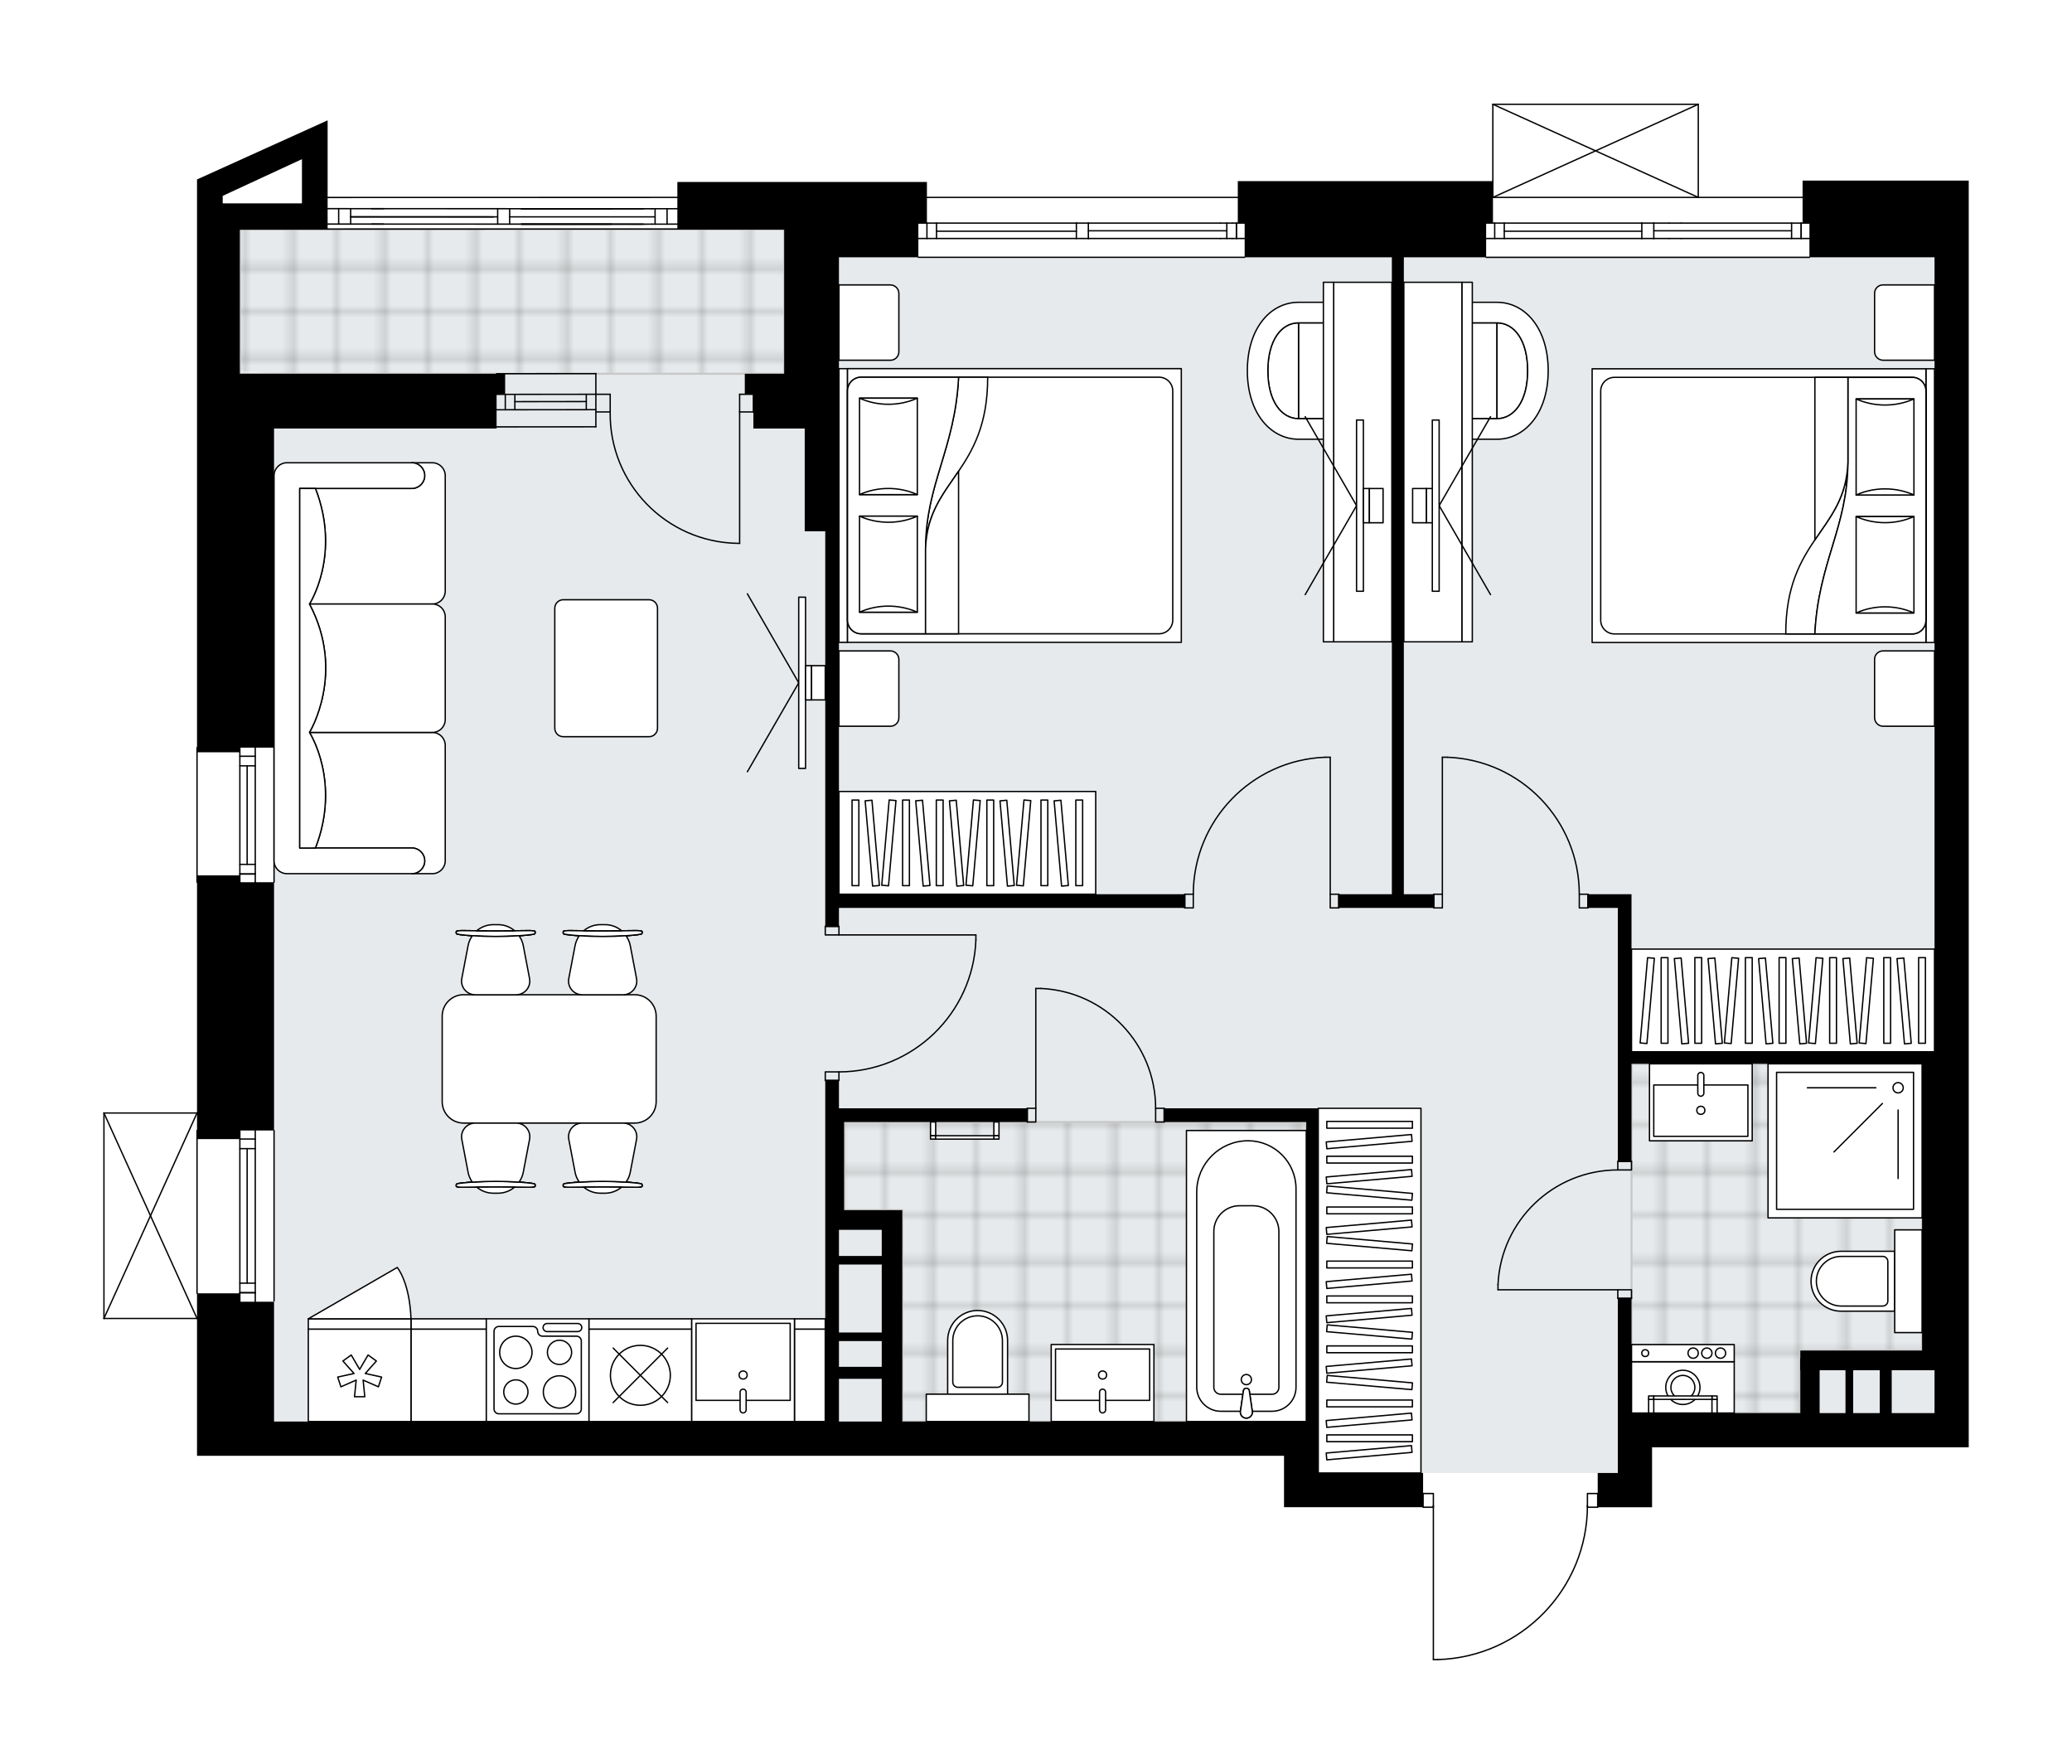 <svg xmlns="http://www.w3.org/2000/svg" xmlns:xlink="http://www.w3.org/1999/xlink" height="1702.28px" id="Layer_1" style="enable-background:new 0 0 2000 1702.28;" version="1.1" viewBox="0 0 2000 1702.28" width="2000px" x="0px" y="0px" xml:space="preserve">
<style type="text/css">
	.st0{fill:none;}
	.st1{opacity:0.25;fill:none;stroke:#010101;stroke-width:0.4;stroke-miterlimit:10;}
	.st2{fill:#FFFFFF;}
	.st3{fill:#E7EAEC;}
	.st4{fill:url(#SVGID_1_);stroke:#C8C8C8;stroke-width:2;stroke-linecap:round;stroke-linejoin:round;stroke-miterlimit:10;}
	
		.st5{fill:url(#SVGID_00000158015249141821210560000001553408682026096571_);stroke:#C8C8C8;stroke-width:2;stroke-linecap:round;stroke-linejoin:round;stroke-miterlimit:10;}
	
		.st6{fill:url(#SVGID_00000114041535507488197600000013756769225565162422_);stroke:#C8C8C8;stroke-width:2;stroke-linecap:round;stroke-linejoin:round;stroke-miterlimit:10;}
	.st7{fill:none;stroke:#000000;stroke-width:1.3;stroke-linecap:round;stroke-linejoin:round;stroke-miterlimit:10;}
	.st8{fill:#FFFFFF;stroke:#000000;stroke-width:1.3;stroke-linecap:round;stroke-linejoin:round;stroke-miterlimit:10;}
	.st9{fill:none;stroke:#000000;stroke-width:1.3;stroke-linecap:round;stroke-linejoin:round;}
	.st10{fill:none;stroke:#000000;stroke-width:1.3;stroke-linecap:round;stroke-linejoin:round;stroke-dasharray:9.881,9.881;}
	.st11{font-family: 'Arial-BoldMT','Arial'; font-weight:bold;}
	.st12{font-size:86.602px;}
	.st13{font-size:73.279px;}
	.st14{font-family: 'ArialMT','Arial';}
	.st15{font-size:40px;}
</style>
<pattern height="14.57" id="New_Pattern_Swatch_2" patternUnits="userSpaceOnUse" style="overflow:visible;" viewBox="7.49 -22.06 14.57 14.57" width="14.57" x="2723.3" y="-2422.02">
	<g>
		<rect class="st0" height="14.57" width="14.57" x="7.49" y="-22.06" />
		<g>
			<rect class="st1" height="7.29" width="7.29" x="14.77" y="-7.49" />
		</g>
		<g>
			<rect class="st1" height="7.29" width="7.29" x="0.2" y="-7.49" />
		</g>
		<g>
			<rect class="st1" height="7.29" width="7.29" x="22.06" y="-14.77" />
		</g>
		<g>
			<rect class="st1" height="7.29" width="7.29" x="7.49" y="-14.77" />
			<rect class="st1" height="7.29" width="7.29" x="14.77" y="-22.06" />
		</g>
		<g>
			<rect class="st1" height="7.29" width="7.29" x="0.2" y="-22.06" />
		</g>
		<g>
			<rect class="st1" height="7.29" width="7.29" x="22.06" y="-29.35" />
		</g>
		<g>
			<rect class="st1" height="7.29" width="7.29" x="7.49" y="-29.35" />
		</g>
	</g>
</pattern>
<path class="st2" d="M1900.33,174.29v39.35v1.64v33.05  v1148.43h-33.05h-272.63v57.83h-33.05h-18.76c0,0.36-0.29,0.65-0.65,0.65h-9.29c-0.58,38.22-15.51,74.28-42.19,101.77  c-27.22,28.04-63.73,44.12-102.79,45.27c-0.01,0-0.01,0-0.02,0c0,0,0,0,0,0h-4.33c-0.36,0-0.65-0.29-0.65-0.65v-146.39h-9.26  c-0.36,0-0.65-0.29-0.65-0.65h-100.55v0h-33.04v-49.64H264.53h0h-33.05h-41.31v-131.88h-89.85h0c0,0,0,0,0,0c0,0,0,0-0.01,0  c-0.09,0-0.18-0.02-0.26-0.06c0,0,0,0-0.01,0c-0.02-0.01-0.04-0.03-0.06-0.04c-0.05-0.03-0.1-0.06-0.14-0.1  c-0.03-0.03-0.05-0.07-0.07-0.1c-0.02-0.04-0.05-0.07-0.07-0.11c-0.02-0.05-0.02-0.1-0.03-0.16c0-0.03-0.02-0.05-0.02-0.08v-0.02  c0,0,0,0,0,0v-198.24c0,0,0,0,0,0v-0.02c0-0.03,0.01-0.06,0.02-0.08c0.01-0.05,0.01-0.11,0.03-0.16c0.02-0.04,0.04-0.07,0.07-0.11  c0.02-0.03,0.04-0.07,0.07-0.1c0.04-0.04,0.09-0.07,0.14-0.1c0.02-0.01,0.04-0.03,0.06-0.04c0,0,0,0,0.01,0  c0.05-0.02,0.11-0.03,0.16-0.04c0.03,0,0.06-0.02,0.09-0.02c0,0,0.01,0,0.01,0h89.85V852.07c-0.36,0-0.65-0.29-0.65-0.65V721.57  c0-0.36,0.29-0.65,0.65-0.65V305.38v-106.5v-25.68h0.01l-0.01-0.03l126.07-57.04v13.53v12.44v47.82l337.57-0.07v-14.24h232.65v0  h8.26v14.22h300.07V174.8h245.54v-74.15c0,0,0-0.01,0-0.01c0-0.04,0.02-0.08,0.03-0.12c0.01-0.04,0.01-0.09,0.03-0.13  c0,0,0,0,0-0.01c0.01-0.03,0.04-0.05,0.05-0.07c0.03-0.04,0.05-0.09,0.09-0.13c0.03-0.03,0.07-0.05,0.1-0.07  c0.04-0.02,0.07-0.05,0.11-0.07c0.05-0.02,0.1-0.02,0.15-0.03c0.03,0,0.06-0.02,0.09-0.02h198.28c0.04,0,0.07,0.01,0.1,0.02  c0.05,0.01,0.09,0.01,0.14,0.03c0.04,0.02,0.07,0.04,0.11,0.07c0.03,0.02,0.07,0.04,0.1,0.07c0.04,0.03,0.06,0.08,0.09,0.12  c0.02,0.03,0.04,0.05,0.06,0.08c0,0,0,0.01,0,0.01c0.02,0.04,0.02,0.08,0.03,0.12c0.01,0.05,0.03,0.09,0.03,0.14c0,0,0,0,0,0.01  v89.2h100.03v-15.56H1900.33z" id="background" />
<g id="floor">
	<polygon class="st3" points="264.51,360.62 264.51,1372.03 1272.43,1372.03 1272.43,1421.59 1564.89,1421.59 1564.89,1363.76    1867.26,1363.76 1867.26,248.39 1489.38,248.39 1489.38,248.37 756.9,248.37 756.9,221.87 232.14,221.87 232.14,357.99  " />
	
		<pattern id="SVGID_1_" patternTransform="matrix(-5.879 0 0 -5.814 -72246.633 -25859.518)" xlink:href="#New_Pattern_Swatch_2">
	</pattern>
	<polygon class="st4" points="870.93,1167.89 870.93,1371.92 1260.88,1371.92 1260.88,1319.12 1260.88,1277.93 1260.88,1082.84    814.76,1082.84 814.76,1167.89  " />
	
		<pattern id="SVGID_00000034810162728337311210000010370313719468722879_" patternTransform="matrix(-5.879 0 0 -5.814 -72246.633 -25859.518)" xlink:href="#New_Pattern_Swatch_2">
	</pattern>
	
		<polygon points="   1737.57,1363.73 1737.57,1303.41 1855.3,1303.41 1855.3,1026.66 1574.82,1026.66 1574.82,1186.99 1574.82,1310.86 1574.82,1363.73     " style="fill:url(#SVGID_00000034810162728337311210000010370313719468722879_);stroke:#C8C8C8;stroke-width:2;stroke-linecap:round;stroke-linejoin:round;stroke-miterlimit:10;" />
	
		<pattern id="SVGID_00000041274657463869992940000004280812077636765110_" patternTransform="matrix(-5.879 0 0 -5.814 -72246.633 -25859.518)" xlink:href="#New_Pattern_Swatch_2">
	</pattern>
	
		<polygon points="   231.49,221.04 756.93,221.04 756.93,360.71 231.49,360.71  " style="fill:url(#SVGID_00000041274657463869992940000004280812077636765110_);stroke:#C8C8C8;stroke-width:2;stroke-linecap:round;stroke-linejoin:round;stroke-miterlimit:10;" />
	<g id="LINE_00000034779003886576949140000004204487033387666325_">
		<line class="st7" x1="1746.55" x2="1434.49" y1="248.34" y2="248.34" />
	</g>
	<g id="LINE_00000051381572094135075440000009457739641940391102_">
		<line class="st7" x1="1738.58" x2="1738.58" y1="230.17" y2="215.3" />
	</g>
	<g id="LINE_00000036228521400488583220000013633571369799958714_">
		<line class="st7" x1="1442.75" x2="1442.75" y1="230.17" y2="215.3" />
	</g>
	<g id="LINE_00000045598466192662173650000004779877910437514126_">
		<line class="st7" x1="1452" x2="1584.76" y1="223.14" y2="223.14" />
	</g>
	<g id="LINE_00000142888459885513792840000005457430365351217314_">
		<line class="st7" x1="1452" x2="1452" y1="215.3" y2="230.17" />
	</g>
	<g id="LINE_00000026846665003153887600000005821461142934405022_">
		<line class="st7" x1="1738.58" x2="1738.58" y1="230.17" y2="215.3" />
	</g>
	<g id="LINE_00000018935343341169328680000004050344724365473193_">
		<line class="st7" x1="1729.33" x2="1729.33" y1="215.3" y2="230.17" />
	</g>
	<g id="LINE_00000154387069872119161520000010778490206548641175_">
		<line class="st7" x1="1611.2" x2="1622.77" y1="215.3" y2="215.3" />
	</g>
	<g id="LINE_00000159447422426512845390000004581689512069126817_">
		<line class="st7" x1="1622.77" x2="1611.2" y1="230.17" y2="230.17" />
	</g>
	<g id="LINE_00000002358633649012500790000003141980874569964180_">
		<line class="st7" x1="1434.49" x2="1746.55" y1="190.5" y2="190.5" />
	</g>
	<g id="LINE_00000005953428942159158180000007389651903558834831_">
		<line class="st7" x1="1584.76" x2="1584.76" y1="230.17" y2="215.3" />
	</g>
	<g id="LINE_00000077311413226505362290000007842954514421361307_">
		<line class="st7" x1="1584.76" x2="1596.33" y1="215.3" y2="215.3" />
	</g>
	<g id="LINE_00000007397502803825814230000007641135792252218511_">
		<line class="st7" x1="1596.33" x2="1596.33" y1="215.3" y2="230.17" />
	</g>
	<g id="LINE_00000163752060694191877680000000074649456086358693_">
		<line class="st7" x1="1596.33" x2="1584.76" y1="230.17" y2="230.17" />
	</g>
	<g id="LINE_00000008852610545925123900000004431794442836426411_">
		<line class="st7" x1="1596.33" x2="1728.87" y1="222.73" y2="222.73" />
	</g>
	<g id="LWPOLYLINE_00000171680362825851622370000004414818041855053219_">
		<line class="st7" x1="1584.76" x2="1434.49" y1="230.17" y2="230.17" />
	</g>
	<g id="LWPOLYLINE_00000115473286495565718480000006417152866226811299_">
		<line class="st7" x1="1596.33" x2="1611.2" y1="230.17" y2="230.17" />
	</g>
	<g id="LWPOLYLINE_00000090287106948541734110000011397282972983649208_">
		<line class="st7" x1="1622.77" x2="1746.55" y1="230.17" y2="230.17" />
	</g>
	<g id="LWPOLYLINE_00000112600503444458813420000007823844688846040750_">
		<line class="st7" x1="1584.76" x2="1434.49" y1="215.3" y2="215.3" />
	</g>
	<g id="LWPOLYLINE_00000122684077777413789530000010421095453144539520_">
		<line class="st7" x1="1596.33" x2="1611.2" y1="215.3" y2="215.3" />
	</g>
	<g id="LWPOLYLINE_00000171701310653570855800000006113169466758617772_">
		<line class="st7" x1="1622.77" x2="1746.55" y1="215.3" y2="215.3" />
	</g>
	<g id="LINE_00000156586669880845810820000018336598285626577585_">
		<line class="st7" x1="1201.4" x2="886.46" y1="248.33" y2="248.33" />
	</g>
	<g id="LINE_00000069375142155418562200000000249696728392883880_">
		<line class="st7" x1="1193.43" x2="1193.43" y1="230.16" y2="215.29" />
	</g>
	<g id="LINE_00000090288114793499974420000010805715864587452841_">
		<line class="st7" x1="894.73" x2="894.73" y1="230.16" y2="215.29" />
	</g>
	<g id="LINE_00000156583859374803991810000005832231329776590230_">
		<line class="st7" x1="903.98" x2="1038.97" y1="223.14" y2="223.14" />
	</g>
	<g id="LINE_00000126307152868704682270000003535616476448984494_">
		<line class="st7" x1="903.98" x2="903.98" y1="215.29" y2="230.16" />
	</g>
	<g id="LINE_00000137105322647091978970000014397593237113139116_">
		<line class="st7" x1="1193.43" x2="1193.43" y1="230.16" y2="215.29" />
	</g>
	<g id="LINE_00000169540684310868940060000014876151009365158550_">
		<line class="st7" x1="1184.18" x2="1184.18" y1="215.29" y2="230.16" />
	</g>
	<g id="LINE_00000025436861839550550390000002611814906182352568_">
		<line class="st7" x1="1177.93" x2="1189.5" y1="215.29" y2="215.29" />
	</g>
	<g id="LINE_00000096060611619128963770000007287107534670306736_">
		<line class="st7" x1="1189.5" x2="1177.93" y1="230.16" y2="230.16" />
	</g>
	<g id="LINE_00000020388747050322506960000009234920597073570461_">
		<line class="st7" x1="886.46" x2="1201.4" y1="190.5" y2="190.5" />
	</g>
	<g id="LINE_00000030478438431698875780000004947455886805717427_">
		<line class="st7" x1="1038.97" x2="1038.97" y1="230.16" y2="215.29" />
	</g>
	<g id="LINE_00000014594298911684178170000014734327184655167154_">
		<line class="st7" x1="1038.97" x2="1050.54" y1="215.29" y2="215.29" />
	</g>
	<g id="LINE_00000087398199179981568910000014981267783465978007_">
		<line class="st7" x1="1050.54" x2="1050.54" y1="215.29" y2="230.16" />
	</g>
	<g id="LINE_00000116216659860921395750000012863852869181803669_">
		<line class="st7" x1="1050.54" x2="1038.97" y1="230.16" y2="230.16" />
	</g>
	<g id="LINE_00000150792917695398103140000001773106345372403337_">
		<line class="st7" x1="1050.54" x2="1184.18" y1="222.72" y2="222.72" />
	</g>
	<g id="LWPOLYLINE_00000062876875029005347020000009390258238632334995_">
		<line class="st7" x1="1038.97" x2="886.46" y1="230.16" y2="230.16" />
	</g>
	<g id="LWPOLYLINE_00000018201876960410141750000013470387399527287220_">
		<line class="st7" x1="1050.54" x2="1177.93" y1="230.16" y2="230.16" />
	</g>
	<g id="LWPOLYLINE_00000005263496848710795180000001337243318896349879_">
		<line class="st7" x1="1189.5" x2="1201.4" y1="230.16" y2="230.16" />
	</g>
	<g id="LWPOLYLINE_00000135652357073783570480000017606444292756065433_">
		<line class="st7" x1="1038.97" x2="886.46" y1="215.29" y2="215.29" />
	</g>
	<g id="LWPOLYLINE_00000109722007343918397620000018325877799877002640_">
		<line class="st7" x1="1050.54" x2="1177.93" y1="215.29" y2="215.29" />
	</g>
	<g id="LWPOLYLINE_00000069382504835284530680000015598939637962219965_">
		<line class="st7" x1="1189.5" x2="1201.4" y1="215.29" y2="215.29" />
	</g>
	<g id="LINE_00000082327084979625545370000013400153758751382441_">
		<line class="st7" x1="190.18" x2="190.18" y1="851.42" y2="721.57" />
	</g>
	<g id="LINE_00000005255003636305270440000015635021818951866558_">
		<line class="st7" x1="246.39" x2="246.39" y1="721.57" y2="985.34" />
	</g>
	<g id="LINE_00000019667631421832959260000006214683301380591544_">
		<line class="st7" x1="246.39" x2="246.39" y1="996.9" y2="851.42" />
	</g>
	<g id="LINE_00000055672434782688671930000016856293829738552757_">
		<line class="st7" x1="231.52" x2="246.39" y1="843.46" y2="843.46" />
	</g>
	<g id="LINE_00000152944803972389260600000016314797439685334930_">
		<line class="st7" x1="231.52" x2="246.39" y1="729.83" y2="729.83" />
	</g>
	<g id="LINE_00000105414313017134392750000016531383681248238476_">
		<line class="st7" x1="231.52" x2="231.52" y1="721.57" y2="985.34" />
	</g>
	<g id="LINE_00000085234126056375176750000014692558727795748782_">
		<line class="st7" x1="231.52" x2="231.52" y1="996.9" y2="851.42" />
	</g>
	<g id="LINE_00000120556696221353557460000003470998988972075922_">
		<line class="st7" x1="238.55" x2="238.55" y1="739.09" y2="834.2" />
	</g>
	<g id="LINE_00000065039860851409199460000000391980593504303503_">
		<line class="st7" x1="246.39" x2="231.52" y1="739.09" y2="739.09" />
	</g>
	<g id="LINE_00000125577827898737589020000014588697789135752366_">
		<line class="st7" x1="231.52" x2="246.39" y1="843.46" y2="843.46" />
	</g>
	<g id="LINE_00000049941567742058640480000000699864850868925345_">
		<line class="st7" x1="246.39" x2="231.52" y1="834.2" y2="834.2" />
	</g>
	<g id="LINE_00000023974814748028481800000008814712327246189727_">
		<line class="st7" x1="264.53" x2="264.53" y1="721.57" y2="851.42" />
	</g>
	<g id="LINE_00000128446021446329431410000011377926264000037267_">
		<line class="st7" x1="190.18" x2="190.18" y1="1248.14" y2="1091.01" />
	</g>
	<g id="LINE_00000022549456653969334190000001270416076799482509_">
		<line class="st7" x1="246.39" x2="246.39" y1="1091.01" y2="1257.95" />
	</g>
	<g id="LINE_00000003070430627219633950000010312837350476822963_">
		<line class="st7" x1="231.52" x2="246.39" y1="1247.58" y2="1247.58" />
	</g>
	<g id="LINE_00000044886178531088123040000002473037489034386108_">
		<line class="st7" x1="231.52" x2="246.39" y1="1099.27" y2="1099.27" />
	</g>
	<g id="LINE_00000106126586608574851490000015879865688027487163_">
		<line class="st7" x1="231.52" x2="231.52" y1="1091.01" y2="1257.95" />
	</g>
	<g id="LINE_00000005251959040028964260000008547096750798034331_">
		<line class="st7" x1="238.55" x2="238.55" y1="1108.52" y2="1238.33" />
	</g>
	<g id="LINE_00000025443841608524895810000001662438404346282651_">
		<line class="st7" x1="246.39" x2="231.52" y1="1108.52" y2="1108.52" />
	</g>
	<g id="LINE_00000062902016518660580230000018199979590717564319_">
		<line class="st7" x1="231.52" x2="246.39" y1="1247.58" y2="1247.58" />
	</g>
	<g id="LINE_00000012453508708274280090000000836892941892681605_">
		<line class="st7" x1="246.39" x2="231.52" y1="1238.33" y2="1238.33" />
	</g>
	<g id="LINE_00000023985888358719135750000001235196974204830595_">
		<line class="st7" x1="264.53" x2="264.53" y1="1091.01" y2="1255.55" />
	</g>
	<g id="LINE_00000126302661300120190030000007531881429365265290_">
		<line class="st7" x1="575.17" x2="479.35" y1="395.37" y2="395.46" />
	</g>
	<g id="LINE_00000176002090396451821570000011441759568004739216_">
		<line class="st7" x1="575.17" x2="479.35" y1="380.5" y2="380.59" />
	</g>
	<g id="LINE_00000182507773579603075720000005440568000290602668_">
		<line class="st7" x1="565.91" x2="496.99" y1="387.53" y2="387.62" />
	</g>
	<g id="LINE_00000139271564566198072480000000397750524212241289_">
		<line class="st7" x1="487.73" x2="487.73" y1="395.46" y2="380.59" />
	</g>
	<g id="LINE_00000013175569927933437220000008247237046524549798_">
		<line class="st7" x1="565.91" x2="565.91" y1="395.37" y2="380.5" />
	</g>
	<g id="LINE_00000056401197960694161590000005113937282719925632_">
		<line class="st7" x1="575.17" x2="479.35" y1="411.9" y2="411.98" />
	</g>
	<g id="LINE_00000124868303886095697090000004709410443662033537_">
		<line class="st7" x1="479.33" x2="575.15" y1="360.66" y2="360.57" />
	</g>
	<g id="LINE_00000033327598109690014580000013508206454878654866_">
		<line class="st7" x1="496.99" x2="496.99" y1="395.47" y2="380.6" />
	</g>
	<g id="LINE_00000153666652870343372230000000278384979748080001_">
		<line class="st7" x1="575.17" x2="575.15" y1="411.9" y2="360.57" />
	</g>
	<g id="LINE_00000029010651369757675910000016733132243432252295_">
		<line class="st7" x1="228.18" x2="758.8" y1="221.12" y2="221.04" />
	</g>
	<g id="LINE_00000147192427088435819320000000251644376874113441_">
		<line class="st7" x1="748" x2="748" y1="216.11" y2="201.24" />
	</g>
	<g id="LINE_00000044874232612566301530000000705654678871855799_">
		<line class="st7" x1="476.27" x2="338.47" y1="209.32" y2="209.25" />
	</g>
	<g id="LINE_00000016068209608680083260000007239634342407113624_">
		<line class="st7" x1="668.11" x2="668.11" y1="201.24" y2="216.11" />
	</g>
	<g id="LINE_00000018212250543777558290000014397515935833181103_">
		<line class="st7" x1="503.3" x2="590.04" y1="201.47" y2="201.47" />
	</g>
	<g id="LINE_00000014600867937956690550000001449459023976512387_">
		<line class="st7" x1="491.95" x2="491.95" y1="216.34" y2="201.47" />
	</g>
	<g id="LINE_00000017505361778166257680000014976735224483275699_">
		<line class="st7" x1="480.38" x2="480.38" y1="201.47" y2="216.34" />
	</g>
	<g id="LINE_00000129178751193722013500000008409307068473344391_">
		<line class="st7" x1="590.04" x2="503.3" y1="216.34" y2="216.34" />
	</g>
	<g id="LINE_00000074442501527598648250000005724670825427745188_">
		<line class="st7" x1="753.62" x2="315.75" y1="190.5" y2="190.58" />
	</g>
	<g id="LINE_00000079448065519186737010000009096602503477692844_">
		<line class="st7" x1="643.89" x2="643.89" y1="216.33" y2="201.46" />
	</g>
	<g id="LINE_00000072245174832857302500000010625960212853915782_">
		<line class="st7" x1="629.29" x2="621.03" y1="201.46" y2="201.46" />
	</g>
	<g id="LINE_00000066509536687687266430000008301506743137239196_">
		<line class="st7" x1="632.32" x2="632.33" y1="201.46" y2="216.34" />
	</g>
	<g id="LINE_00000112591716894235103470000013125337156006366339_">
		<line class="st7" x1="621.03" x2="629.29" y1="216.34" y2="216.33" />
	</g>
	<g id="LINE_00000019676769557037794280000008034339589402980494_">
		<line class="st7" x1="631.74" x2="491.95" y1="209.29" y2="209.29" />
	</g>
	<g id="LINE_00000155861182834123501830000016973366167136727208_">
		<line class="st7" x1="479.99" x2="338.47" y1="209.29" y2="209.29" />
	</g>
	<g id="LWPOLYLINE_00000041989849584274382870000015729181012423603349_">
		<line class="st7" x1="629.29" x2="756.92" y1="216.33" y2="216.12" />
	</g>
	<g id="LWPOLYLINE_00000161601199954429908760000001341999095108081836_">
		<line class="st7" x1="621.03" x2="503.3" y1="216.34" y2="216.34" />
	</g>
	<g id="LWPOLYLINE_00000128457273114896221750000015845150680566241459_">
		<line class="st7" x1="620.28" x2="250.2" y1="216.34" y2="216.21" />
	</g>
	<g id="LWPOLYLINE_00000165233261751475440760000007833317203348910238_">
		<line class="st7" x1="629.29" x2="756.92" y1="201.46" y2="201.24" />
	</g>
	<g id="LWPOLYLINE_00000025412463491844222800000007206776426971998105_">
		<line class="st7" x1="621.03" x2="503.3" y1="201.46" y2="201.47" />
	</g>
	<g id="LWPOLYLINE_00000143579276906301325680000004631298236689926814_">
		<line class="st7" x1="620.27" x2="250.2" y1="201.47" y2="201.34" />
	</g>
	<g id="LINE_00000085964282252806346540000009728310168153730991_">
		<line class="st7" x1="227.81" x2="227.8" y1="216.21" y2="343.47" />
	</g>
	<g id="LINE_00000026150958757936904190000007777712837407676596_">
		<line class="st7" x1="206.68" x2="206.71" y1="190.58" y2="360.68" />
	</g>
	<g id="LWPOLYLINE_00000067914702464673158680000003965048651766040760_">
		<line class="st7" x1="219.96" x2="219.95" y1="201.34" y2="360.69" />
	</g>
	<g id="LINE_00000109711492813718372830000015478864628696271030_">
		<line class="st7" x1="338.47" x2="338.47" y1="216.27" y2="201.4" />
	</g>
	<g id="LINE_00000000940228666416480340000012991903734965183403_">
		<line class="st7" x1="370.31" x2="358.74" y1="201.4" y2="201.4" />
	</g>
	<g id="LINE_00000057827562641539155350000016661833770974544796_">
		<line class="st7" x1="326.9" x2="326.9" y1="201.4" y2="216.27" />
	</g>
	<g id="LINE_00000054979381024072327680000009023659851446673078_">
		<line class="st7" x1="358.74" x2="370.31" y1="216.27" y2="216.27" />
	</g>
	<g id="LWPOLYLINE_00000152964257307595433160000003288509154687836318_">
		<rect class="st7" height="13.22" width="9.91" x="1532.27" y="1441.37" />
	</g>
	<g id="LWPOLYLINE_00000070082265299708882320000017193915322037165754_">
		<rect class="st7" height="13.22" width="9.91" x="1373.65" y="1441.37" />
	</g>
	<g id="LWPOLYLINE_00000145040901567246387430000010845469796522898344_">
		<path class="st7" d="M1387.89,1601.63c80.42-2.38,144.37-68.26,144.38-148.71" />
	</g>
	<g id="LINE_00000055689983829842903960000008337083784613187518_">
		<line class="st7" x1="1383.56" x2="1383.56" y1="1452.92" y2="1601.63" />
	</g>
	<g id="LINE_00000088835312292105889740000008889992882615153851_">
		<line class="st7" x1="1383.56" x2="1387.89" y1="1601.63" y2="1601.63" />
	</g>
	<g id="LWPOLYLINE_00000007425783201590447860000003623487459350444454_">
		<rect class="st7" height="8.26" width="13.22" x="1561.6" y="1244.75" />
	</g>
	<g id="LWPOLYLINE_00000163763741162344477490000002981874031569727880_">
		<rect class="st7" height="8.26" width="13.22" x="1561.6" y="1120.83" />
	</g>
	<g id="LINE_00000162313916786975786480000016335826961225735816_">
		<line class="st7" x1="1561.6" x2="1574.82" y1="1253.01" y2="1253.01" />
	</g>
	<g id="LINE_00000036934437286735421000000014050505393699517603_">
		<line class="st7" x1="1561.6" x2="1574.82" y1="1120.83" y2="1120.83" />
	</g>
	<g id="LINE_00000094582366036596534990000002410555798914719919_">
		<line class="st7" x1="1561.6" x2="1445.94" y1="1244.75" y2="1244.75" />
	</g>
	<g id="ARC_00000001628400160821524360000008295756663190923184_">
		<path class="st7" d="M1445.94,1239.79c2.75-61.89,53.71-110.66,115.66-110.71" />
	</g>
	<g id="LINE_00000175294876411777388470000008924752994361024947_">
		<line class="st7" x1="1445.94" x2="1445.94" y1="1244.75" y2="1239.79" />
	</g>
	<g id="LWPOLYLINE_00000096057961279227362610000007228087989131720071_">
		<rect class="st7" height="13.22" width="8.26" x="991.55" y="1069.6" />
	</g>
	<g id="LWPOLYLINE_00000022557970826888712330000015949109456081908671_">
		<rect class="st7" height="13.22" width="8.26" x="1115.47" y="1069.6" />
	</g>
	<g id="LINE_00000118362345233079479220000014526944359300986269_">
		<line class="st7" x1="991.55" x2="991.55" y1="1069.6" y2="1082.82" />
	</g>
	<g id="LINE_00000086660400044410276190000000562820564010131380_">
		<line class="st7" x1="1123.74" x2="1123.74" y1="1069.6" y2="1082.82" />
	</g>
	<g id="LINE_00000165213213054637339820000005860551397766903481_">
		<line class="st7" x1="999.81" x2="999.81" y1="1069.6" y2="953.94" />
	</g>
	<g id="ARC_00000025410712964611572840000009676285331782072203_">
		<path class="st7" d="M1004.77,953.94c61.89,2.75,110.66,53.71,110.71,115.66" />
	</g>
	<g id="LINE_00000124859474045770786910000002515571232376729494_">
		<line class="st7" x1="999.81" x2="1004.77" y1="953.94" y2="953.94" />
	</g>
	<g id="LWPOLYLINE_00000091010576290698490330000005074653811614494858_">
		<rect class="st7" height="8.26" width="13.22" x="796.58" y="894.01" />
	</g>
	<g id="LWPOLYLINE_00000043442646077101218310000018360346440047542146_">
		<rect class="st7" height="8.26" width="13.22" x="796.58" y="1034.45" />
	</g>
	<g id="LINE_00000179634999897360483550000013155879742430124477_">
		<line class="st7" x1="809.8" x2="796.58" y1="894.01" y2="894.01" />
	</g>
	<g id="LINE_00000125570405644331309080000003217978776312157372_">
		<line class="st7" x1="809.8" x2="796.58" y1="1042.72" y2="1042.72" />
	</g>
	<g id="LINE_00000121989131281873056110000006192758097872922758_">
		<line class="st7" x1="809.8" x2="941.98" y1="902.27" y2="902.27" />
	</g>
	<g id="LINE_00000074440746177252153300000009769917131044979840_">
		<line class="st7" x1="941.98" x2="941.98" y1="907.23" y2="902.27" />
	</g>
	<g id="ARC_00000173857972410221301990000008489772798347050906_">
		<path class="st7" d="M941.98,907.23c-2.75,71.02-61.11,127.19-132.19,127.23" />
	</g>
	<g id="LWPOLYLINE_00000097472234429078737690000007248593632836611733_">
		<rect class="st7" height="13.22" width="8.26" x="1284.01" y="862.99" />
	</g>
	<g id="LWPOLYLINE_00000023969208407561148140000010987979369260653453_">
		<rect class="st7" height="13.22" width="8.26" x="1143.56" y="862.99" />
	</g>
	<g id="LINE_00000163768144071100387030000000144634062896759173_">
		<line class="st7" x1="1292.27" x2="1292.27" y1="862.99" y2="876.21" />
	</g>
	<g id="LINE_00000072986970279784457020000002401485266871751062_">
		<line class="st7" x1="1143.56" x2="1143.56" y1="862.99" y2="876.21" />
	</g>
	<g id="LINE_00000086681888556952710920000009404596120676275625_">
		<line class="st7" x1="1284.01" x2="1284.01" y1="862.99" y2="730.8" />
	</g>
	<g id="LINE_00000018220855942714812930000001897151764223486896_">
		<line class="st7" x1="1279.05" x2="1284.01" y1="730.8" y2="730.8" />
	</g>
	<g id="ARC_00000099630025963943430610000004926356294145758621_">
		<path class="st7" d="M1151.83,862.99c0.04-71.08,56.21-129.43,127.23-132.19" />
	</g>
	<g id="LWPOLYLINE_00000137129278161690589880000013013219786063664542_">
		<rect class="st7" height="13.22" width="8.26" x="1383.98" y="862.99" />
	</g>
	<g id="LWPOLYLINE_00000035505212651130079910000018068770814694014644_">
		<rect class="st7" height="13.22" width="8.26" x="1524.42" y="862.99" />
	</g>
	<g id="LINE_00000004521920001584980700000009152296213587959990_">
		<line class="st7" x1="1383.98" x2="1383.98" y1="862.99" y2="876.21" />
	</g>
	<g id="LINE_00000021802156796845154020000004736128987546065841_">
		<line class="st7" x1="1532.68" x2="1532.68" y1="862.99" y2="876.21" />
	</g>
	<g id="LINE_00000091715368304412032400000006723779358463891597_">
		<line class="st7" x1="1392.24" x2="1392.24" y1="862.99" y2="730.8" />
	</g>
	<g id="LINE_00000165206086610179878970000005485545300485336247_">
		<line class="st7" x1="1397.19" x2="1392.24" y1="730.8" y2="730.8" />
	</g>
	<g id="ARC_00000150809664588191651160000008756947660317408917_">
		<path class="st7" d="M1397.19,730.8c71.02,2.75,127.19,61.11,127.23,132.19" />
	</g>
	<g id="ARC_00000009549520768514274090000010505205455594651582_">
		<path class="st7" d="M588.98,397.54c-1.03,69.01,54.08,125.79,123.09,126.83c0.62,0.01,1.24,0.01,1.86,0.01" />
	</g>
	<g id="LINE_00000147901258022513177960000016775587183242431895_">
		<line class="st7" x1="713.93" x2="713.93" y1="397.54" y2="524.38" />
	</g>
	<g id="LINE_00000108297149128009051730000000842833860192702600_">
		<line class="st7" x1="575.73" x2="588.98" y1="397.54" y2="397.54" />
	</g>
	<g id="LINE_00000074421350592051199480000000302823474199991938_">
		<line class="st7" x1="588.98" x2="588.98" y1="397.54" y2="380.5" />
	</g>
	<g id="LINE_00000094619126513695863480000002765432304616942727_">
		<line class="st7" x1="588.98" x2="575.73" y1="380.5" y2="380.5" />
	</g>
	<g id="LINE_00000102545492734403349060000017446409149593401790_">
		<line class="st7" x1="727.18" x2="713.93" y1="380.5" y2="380.5" />
	</g>
	<g id="LINE_00000106853408379238517070000010518602935295313292_">
		<line class="st7" x1="713.93" x2="713.93" y1="380.5" y2="397.54" />
	</g>
	<g id="LINE_00000157997586410916150890000006107487106625994156_">
		<line class="st7" x1="713.93" x2="727.18" y1="397.54" y2="397.54" />
	</g>
	<g id="LINE_00000168093361605440276430000008201867211222434998_">
		<line class="st7" x1="727.18" x2="727.18" y1="380.5" y2="397.54" />
	</g>
	<g id="LINE_00000040536912840654528520000003201543983878070167_">
		<line class="st7" x1="100.33" x2="100.33" y1="1272.42" y2="1074.14" />
	</g>
	<g id="LINE_00000023265426394799464460000002042955248211792272_">
		<line class="st7" x1="100.33" x2="190.18" y1="1074.14" y2="1074.14" />
	</g>
	<g id="LINE_00000164475278719174002100000017141069525220150959_">
		<line class="st7" x1="190.18" x2="100.33" y1="1272.42" y2="1272.42" />
	</g>
	<g id="LWPOLYLINE_00000172429005822101470760000007541365237636479398_">
		<line class="st7" x1="190.18" x2="100.33" y1="1074.14" y2="1272.42" />
	</g>
	<g id="LWPOLYLINE_00000172439019863502262780000007140481644768281272_">
		<line class="st7" x1="190.18" x2="100.33" y1="1272.42" y2="1074.14" />
	</g>
	<g id="LINE_00000159464981232232026520000003143174033811828666_">
		<line class="st7" x1="1440.98" x2="1639.26" y1="100.65" y2="100.65" />
	</g>
	<g id="LINE_00000046333340113776491110000011516765387575561644_">
		<line class="st7" x1="1639.26" x2="1639.26" y1="100.65" y2="190.5" />
	</g>
	<g id="LINE_00000124143674567492363080000010804454040416141448_">
		<line class="st7" x1="1440.98" x2="1440.98" y1="190.5" y2="100.65" />
	</g>
	<g id="LWPOLYLINE_00000145050042464378569040000015972488329312001963_">
		<line class="st7" x1="1639.26" x2="1440.98" y1="190.5" y2="100.65" />
	</g>
	<g id="LWPOLYLINE_00000094587122630670376100000015663152246810351260_">
		<line class="st7" x1="1440.98" x2="1639.26" y1="190.5" y2="100.65" />
	</g>
	<polygon points="1194.79,174.8 1194.79,215.28 1201.4,215.28 1201.4,248.33 1343.49,248.33 1343.49,862.99 1292.27,862.99    1292.27,876.21 1383.98,876.21 1383.98,862.99 1355.06,862.99 1355.06,248.33 1434.49,248.33 1434.49,215.28 1441.09,215.28    1441.09,174.8  " />
	<path d="M1272.45,1421.55v-49.57h0V1069.6h-11.57h-137.14v13.22h137.14v289.08l0.33,0.07h-21.8l-0.01-0.07H870.89l0.04-0.01   v-204.01h-1.65v0h-54.52v-85.06h176.79v-13.22H809.8v-26.89h-13.22v329.19H264.53v-115.66h-33.05v-8.1h-41.31v156.8h41.31h33.05h0   h974.87v49.64h33.04v0h101.2v-33.05H1272.45z M809.8,1186.89h41.3v25.2h-41.3V1186.89z M809.8,1220.35h41.3v65.64h-41.3V1220.35z    M809.8,1294.24h41.3v24.86h-41.3V1294.24z M809.8,1330.67h41.3v41.23h-41.3V1330.67z" />
	<path d="M231.49,721.56h33.05v-308h214.8v-33.04h8.26v-19.83H264.53h-33.05V221.07h84.76v-22.31l0,0v-56.65v-12.44v-13.53   l-126.07,57.04l0.01,0.03h-0.01v25.68v106.5v420.61h41.31V721.56z M291.46,196.29h-76.5v-7.27l76.5-35.42V196.29z" />
	<polygon points="756.93,248.33 756.93,360.69 718.92,360.69 718.92,380.52 727.18,380.52 727.18,413.56 776.75,413.56    776.75,512.7 796.58,512.7 796.58,894.01 809.8,894.01 809.8,876.21 1143.56,876.21 1143.56,862.99 809.8,862.99 809.8,512.7    809.8,248.33 886.46,248.33 886.46,215.28 894.72,215.28 894.72,175.62 886.46,175.62 886.46,175.62 653.82,175.62 653.82,221.07    756.93,221.07  " />
	<path d="M1739.94,174.29v40.99h6.61v33.05h120.73v766.74h-292.46V862.99h-13.22h-28.91v13.22h28.91v244.62h13.22v-94.18h280.48   v276.77h-117.54v7.43h-0.18v11.57h0.18v0v41.31h-143.11h-19.83v-110.71h-13.22v110.71v57.83h-19.41v33.05h19.41h33.05v-57.83   h272.63h33.05V248.33v-33.05v-1.64v-39.35H1739.94z M1756.39,1322.41h24.97v41.31h-24.97V1322.41z M1814.4,1363.72h-25.61l0,0   v-41.31h25.61V1363.72z M1867.28,1363.72h-41.31v-41.31h41.31V1363.72z" />
	<polygon points="231.49,1091.01 264.53,1091.01 264.53,851.42 231.49,851.42 231.49,844.81 190.18,844.81 190.18,1099.33    231.49,1099.33  " />
</g>
<g id="mebel">
	<g>
		<path class="st8" d="M1809.45,283.06v56.33c0,4.56,3.7,8.26,8.26,8.26h49.57v-72.7h-49.72    C1813.08,274.95,1809.45,278.58,1809.45,283.06z" />
		<path class="st8" d="M1809.45,636.28v56.33c0,4.56,3.7,8.26,8.26,8.26h49.57v-72.7h-49.72    C1813.08,628.17,1809.45,631.8,1809.45,636.28z" />
		<g>
			
				<rect class="st8" height="8.26" transform="matrix(-1.836970e-16 1 -1 -1.836970e-16 2351.134 -1375.16)" width="264.14" x="1731.07" y="483.86" />
			
				<rect class="st8" height="322.2" transform="matrix(-1.836970e-16 1 -1 -1.836970e-16 2185.902 -1209.928)" width="264.14" x="1565.84" y="326.89" />
			<path class="st8" d="M1859.02,377.39v221.18c0,7.3-5.92,13.22-13.22,13.22h-287.5c-7.3,0-13.22-5.92-13.22-13.22V377.39     c0-7.3,5.92-13.22,13.22-13.22h287.5C1853.1,364.18,1859.02,370.09,1859.02,377.39z" />
			<path class="st8" d="M1751.81,611.8c3.38-69.09,31.85-103.33,31.87-165.53c-2.25,66.56-60.09,73.67-59.97,165.53L1751.81,611.8z" />
			<g>
				<path class="st8" d="M1751.81,611.8c3.38-69.09,31.85-103.33,31.87-165.53l0-82.09h62.11c7.3,0,13.22,5.92,13.22,13.22v221.18      c0,7.3-5.92,13.22-13.22,13.22L1751.81,611.8L1751.81,611.8z" />
			</g>
			
				<rect class="st8" height="55.79" transform="matrix(-1.836970e-16 1 -1 -1.836970e-16 2250.869 -1388.184)" width="92.69" x="1773.18" y="403.45" />
			<path class="st8" d="M1791.63,477.69c17.53-7.85,38.27-7.85,55.79,0H1791.63z" />
			<path class="st8" d="M1847.42,385c-17.53,7.85-38.27,7.85-55.79,0L1847.42,385z" />
			
				<rect class="st8" height="55.79" transform="matrix(-1.836970e-16 1 -1 -1.836970e-16 2364.562 -1274.491)" width="93.05" x="1773" y="517.14" />
			<path class="st8" d="M1791.63,591.56c17.53-7.88,38.27-7.88,55.79,0H1791.63z" />
			<path class="st8" d="M1847.42,498.51c-17.53,7.88-38.27,7.88-55.79,0L1847.42,498.51z" />
			<g>
				<path class="st8" d="M1783.69,446.26v-82.09h-31.87v156.85C1766.85,498.8,1782.54,480.3,1783.69,446.26z" />
			</g>
		</g>
	</g>
	<g>
		<path class="st8" d="M867.63,692.77v-56.33c0-4.56-3.7-8.26-8.26-8.26H809.8v72.7h49.73C864,700.87,867.63,697.24,867.63,692.77z" />
		<path class="st8" d="M867.63,339.55v-56.33c0-4.56-3.7-8.26-8.26-8.26H809.8v72.7h49.73C864,347.65,867.63,344.02,867.63,339.55z" />
		<g>
			
				<rect class="st8" height="8.26" transform="matrix(4.501250e-11 -1 1 4.501250e-11 326.089 1301.764)" width="264.14" x="681.85" y="483.71" />
			
				<rect class="st8" height="322.2" transform="matrix(4.501250e-11 -1 1 4.501250e-11 491.32 1466.995)" width="264.14" x="847.09" y="326.74" />
			<path class="st8" d="M818.06,598.43V377.25c0-7.3,5.92-13.22,13.22-13.22h287.5c7.3,0,13.22,5.92,13.22,13.22v221.18     c0,7.3-5.92,13.22-13.22,13.22h-287.5C823.98,611.65,818.06,605.73,818.06,598.43z" />
			<path class="st8" d="M925.26,364.03c-3.38,69.09-31.85,103.33-31.87,165.53c2.25-66.56,60.09-73.67,59.97-165.53L925.26,364.03z" />
			<g>
				<path class="st8" d="M925.26,364.03c-3.38,69.09-31.85,103.33-31.87,165.53l0,82.09h-62.11c-7.3,0-13.22-5.92-13.22-13.22      V377.25c0-7.3,5.92-13.22,13.22-13.22L925.26,364.03L925.26,364.03z" />
			</g>
			
				<rect class="st8" height="55.79" transform="matrix(4.638962e-11 -1 1 4.638962e-11 313.065 1402.028)" width="92.69" x="811.2" y="516.58" />
			<path class="st8" d="M885.44,498.13c-17.53,7.85-38.27,7.85-55.79,0H885.44z" />
			<path class="st8" d="M829.65,590.83c17.53-7.85,38.27-7.85,55.79,0H829.65z" />
			
				<rect class="st8" height="55.79" transform="matrix(4.567397e-11 -1 1 4.567397e-11 426.757 1288.336)" width="93.05" x="811.02" y="402.89" />
			<path class="st8" d="M885.44,384.26c-17.53,7.88-38.27,7.88-55.79,0H885.44z" />
			<path class="st8" d="M829.65,477.32c17.53-7.88,38.27-7.88,55.79,0L829.65,477.32z" />
			<g>
				<path class="st8" d="M893.39,529.56v82.09h31.87V454.8C910.22,477.02,894.54,495.52,893.39,529.56z" />
			</g>
		</g>
	</g>
	<g>
		
			<rect class="st8" height="292.46" transform="matrix(1.440950e-10 -1 1 1.440950e-10 755.54 2686.555)" width="99.14" x="1671.48" y="819.28" />
		<g>
			
				<rect class="st8" height="6.57" transform="matrix(1.360566e-10 -1 1 1.360566e-10 641.204 2572.219)" width="82.62" x="1565.4" y="962.22" />
			
				<rect class="st8" height="6.57" transform="matrix(1.344827e-10 -1 1 1.344827e-10 673.736 2604.751)" width="82.62" x="1597.94" y="962.22" />
			
				<rect class="st8" height="6.57" transform="matrix(1.346035e-10 -1 1 1.346035e-10 722.534 2653.549)" width="82.62" x="1646.73" y="962.22" />
			
				<rect class="st8" height="6.57" transform="matrix(1.348788e-10 -1 1 1.348788e-10 755.066 2686.081)" width="82.62" x="1679.27" y="962.22" />
			
				<rect class="st8" height="6.57" transform="matrix(1.342402e-10 -1 1 1.342402e-10 803.864 2734.879)" width="82.62" x="1728.06" y="962.22" />
			
				<rect class="st8" height="6.57" transform="matrix(0.087 -0.996 0.996 0.087 489.996 2465.752)" width="82.62" x="1549.14" y="962.22" />
			
				<rect class="st8" height="6.57" transform="matrix(0.087 -0.996 0.996 0.087 564.237 2546.772)" width="82.62" x="1630.47" y="962.22" />
			
				<rect class="st8" height="6.57" transform="matrix(0.087 -0.996 0.996 0.087 638.479 2627.792)" width="82.62" x="1711.8" y="962.22" />
			
				<rect class="st8" height="6.57" transform="matrix(-0.087 -0.996 0.996 -0.087 802.596 2666.459)" width="82.62" x="1581.67" y="962.22" />
			
				<rect class="st8" height="6.57" transform="matrix(-0.087 -0.996 0.996 -0.087 837.963 2698.867)" width="82.62" x="1614.2" y="962.22" />
			
				<rect class="st8" height="6.57" transform="matrix(-0.087 -0.996 0.996 -0.087 891.014 2747.479)" width="82.62" x="1663" y="962.22" />
			
				<rect class="st8" height="6.57" transform="matrix(-0.087 -0.996 0.996 -0.087 926.381 2779.887)" width="82.62" x="1695.53" y="962.22" />
			
				<rect class="st8" height="6.57" transform="matrix(0.087 -0.996 0.996 0.087 683.023 2676.404)" width="82.62" x="1760.6" y="962.22" />
			
				<rect class="st8" height="6.57" transform="matrix(-0.087 -0.996 0.996 -0.087 979.432 2828.499)" width="82.62" x="1744.33" y="962.22" />
			
				<rect class="st8" height="6.57" transform="matrix(1.332712e-10 -1 1 1.332712e-10 856.102 2787.117)" width="82.62" x="1780.3" y="962.22" />
			
				<rect class="st8" height="6.57" transform="matrix(1.339436e-10 -1 1 1.339436e-10 889.73 2820.745)" width="82.62" x="1813.93" y="962.22" />
			
				<rect class="st8" height="6.57" transform="matrix(-0.087 -0.996 0.996 -0.087 1036.223 2880.539)" width="82.62" x="1796.57" y="962.22" />
		</g>
	</g>
	<g>
		
			<rect class="st8" height="247.85" transform="matrix(1.433336e-10 -1 1 1.433336e-10 120.301 1747.138)" width="99.14" x="884.15" y="689.49" />
		<g>
			
				<rect class="st8" height="6.57" transform="matrix(1.358043e-10 -1 1 1.358043e-10 12.304 1639.141)" width="82.62" x="784.41" y="810.14" />
			
				<rect class="st8" height="6.57" transform="matrix(1.348353e-10 -1 1 1.348353e-10 61.102 1687.939)" width="82.62" x="833.21" y="810.14" />
			
				<rect class="st8" height="6.57" transform="matrix(1.349676e-10 -1 1 1.349676e-10 93.634 1720.471)" width="82.62" x="865.74" y="810.14" />
			
				<rect class="st8" height="6.57" transform="matrix(1.339986e-10 -1 1 1.339986e-10 142.431 1769.268)" width="82.62" x="914.54" y="810.14" />
			
				<rect class="st8" height="6.57" transform="matrix(0.087 -0.996 0.996 0.087 -26.871 1597.513)" width="82.62" x="816.95" y="810.14" />
			
				<rect class="st8" height="6.57" transform="matrix(0.087 -0.996 0.996 0.087 47.371 1678.533)" width="82.62" x="898.28" y="810.14" />
			
				<rect class="st8" height="6.57" transform="matrix(-0.087 -0.996 0.996 -0.087 105.049 1723.097)" width="82.62" x="800.68" y="810.14" />
			
				<rect class="st8" height="6.57" transform="matrix(-0.087 -0.996 0.996 -0.087 158.1 1771.709)" width="82.62" x="849.48" y="810.14" />
			
				<rect class="st8" height="6.57" transform="matrix(-0.087 -0.996 0.996 -0.087 193.467 1804.117)" width="82.62" x="882.01" y="810.14" />
			
				<rect class="st8" height="6.57" transform="matrix(0.087 -0.996 0.996 0.087 91.916 1727.145)" width="82.62" x="947.07" y="810.14" />
			
				<rect class="st8" height="6.57" transform="matrix(-0.087 -0.996 0.996 -0.087 246.518 1852.729)" width="82.62" x="930.81" y="810.14" />
			
				<rect class="st8" height="6.57" transform="matrix(1.346035e-10 -1 1 1.346035e-10 194.67 1821.507)" width="82.62" x="966.78" y="810.14" />
			
				<rect class="st8" height="6.57" transform="matrix(1.351986e-10 -1 1 1.351986e-10 228.298 1855.134)" width="82.62" x="1000.41" y="810.14" />
			
				<rect class="st8" height="6.57" transform="matrix(-0.087 -0.996 0.996 -0.087 303.31 1904.769)" width="82.62" x="983.05" y="810.14" />
		</g>
	</g>
	<g>
		<g>
			<g>
				<path class="st8" d="M1336.1,323.93v67.78c0,6.82-5.53,12.35-12.35,12.35h-70.35v-92.49h70.35      C1330.57,311.58,1336.1,317.11,1336.1,323.93z" />
				<path class="st8" d="M1253.4,404.07c-16.05,0-29.61-16.15-29.61-46.26c0-30.11,13.39-46.23,29.61-46.23V404.07z" />
				<path class="st8" d="M1253.4,291.75c-27.06,0-49.4,24.99-49.4,66.05s22.63,66.09,49.4,66.09h70.31v-19.83h-70.31      c-16.05,0-29.61-16.15-29.61-46.26c0-30.11,13.39-46.23,29.61-46.23h70.31v-19.83H1253.4z" />
			</g>
		</g>
		<g>
			
				<rect class="st8" height="56.18" transform="matrix(3.027505e-10 1 -1 3.027505e-10 1761.329 -869.48)" width="346.99" x="1141.91" y="417.84" />
			
				<rect class="st8" height="9.91" transform="matrix(2.660910e-10 1 -1 2.660910e-10 1728.282 -836.433)" width="346.99" x="1108.86" y="440.97" />
		</g>
		<g>
			<g>
				<g id="LINE_00000160155982788086721640000006492767746205961914_">
					<line class="st8" x1="1309.41" x2="1259.84" y1="487.99" y2="402.13" />
				</g>
				<g id="LINE_00000122000265156144350280000000434765822576303241_">
					<line class="st8" x1="1309.41" x2="1259.84" y1="487.99" y2="573.84" />
				</g>
			</g>
			<rect class="st8" height="165.23" width="6.61" x="1309.41" y="405.37" />
			
				<rect class="st8" height="33.05" transform="matrix(-1 2.179726e-10 -2.179726e-10 -1 2637.812 975.974)" width="5.78" x="1316.01" y="471.46" />
			<rect class="st8" height="33.05" width="13.22" x="1321.8" y="471.46" />
		</g>
	</g>
	<g>
		<g>
			<g>
				<path class="st8" d="M1362.29,323.93v67.78c0,6.82,5.53,12.35,12.35,12.35h70.35v-92.49h-70.35      C1367.82,311.58,1362.29,317.11,1362.29,323.93z" />
				<path class="st8" d="M1444.99,404.07c16.05,0,29.61-16.15,29.61-46.26c0-30.11-13.39-46.23-29.61-46.23V404.07z" />
				<path class="st8" d="M1444.99,291.75c27.06,0,49.4,24.99,49.4,66.05s-22.63,66.09-49.4,66.09h-70.31v-19.83h70.31      c16.05,0,29.61-16.15,29.61-46.26c0-30.11-13.39-46.23-29.61-46.23h-70.31v-19.83H1444.99z" />
			</g>
		</g>
		<g>
			
				<rect class="st8" height="56.18" transform="matrix(-3.025750e-10 1 -1 -3.025750e-10 1829.073 -937.225)" width="346.99" x="1209.66" y="417.84" />
			
				<rect class="st8" height="9.91" transform="matrix(-2.658613e-10 1 -1 -2.658613e-10 1862.12 -970.271)" width="346.99" x="1242.7" y="440.97" />
		</g>
		<g>
			<g>
				<g id="LINE_00000103980782730332713940000015277150816126007479_">
					<line class="st8" x1="1389.15" x2="1438.72" y1="487.99" y2="402.13" />
				</g>
				<g id="LINE_00000163073902767281291930000014348810555834073498_">
					<line class="st8" x1="1389.15" x2="1438.72" y1="487.99" y2="573.84" />
				</g>
			</g>
			
				<rect class="st8" height="165.23" transform="matrix(-1 -2.193491e-10 2.193491e-10 -1 2771.686 975.974)" width="6.61" x="1382.54" y="405.37" />
			<rect class="st8" height="33.05" width="5.78" x="1376.76" y="471.46" />
			
				<rect class="st8" height="33.05" transform="matrix(-1 -2.201747e-10 2.201747e-10 -1 2740.292 975.974)" width="13.22" x="1363.54" y="471.46" />
		</g>
	</g>
	<g>
		<rect class="st8" height="351.94" width="99.14" x="1272.44" y="1069.6" />
		<g>
			<rect class="st8" height="6.57" width="82.62" x="1280.71" y="1082.23" />
			<rect class="st8" height="6.57" width="82.62" x="1280.71" y="1115.86" />
			
				<rect class="st8" height="6.57" transform="matrix(0.996 -0.087 0.087 0.996 -90.996 119.414)" width="82.62" x="1280.71" y="1098.49" />
			<rect class="st8" height="6.57" width="82.62" x="1280.71" y="1164.84" />
			
				<rect class="st8" height="6.57" transform="matrix(0.996 0.087 -0.087 0.996 105.421 -110.838)" width="82.62" x="1280.71" y="1148.57" />
			
				<rect class="st8" height="6.57" transform="matrix(0.996 -0.087 0.087 0.996 -93.942 119.542)" width="82.62" x="1280.71" y="1132.31" />
			
				<rect class="st8" height="6.57" transform="matrix(0.996 0.087 -0.087 0.996 109.674 -110.652)" width="82.62" x="1280.71" y="1197.37" />
			
				<rect class="st8" height="6.57" transform="matrix(0.996 -0.087 0.087 0.996 -98.196 119.728)" width="82.62" x="1280.71" y="1181.11" />
			<rect class="st8" height="6.57" width="82.62" x="1280.71" y="1217.08" />
			<rect class="st8" height="6.57" width="82.62" x="1280.71" y="1250.71" />
			
				<rect class="st8" height="6.57" transform="matrix(0.996 -0.087 0.087 0.996 -102.748 119.927)" width="82.62" x="1280.71" y="1233.34" />
			<rect class="st8" height="6.57" width="82.62" x="1280.71" y="1298.9" />
			
				<rect class="st8" height="6.57" transform="matrix(0.996 0.087 -0.087 0.996 117.106 -110.328)" width="82.62" x="1280.71" y="1282.64" />
			
				<rect class="st8" height="6.57" transform="matrix(0.996 -0.087 0.087 0.996 -105.627 120.052)" width="82.62" x="1280.71" y="1266.37" />
			
				<rect class="st8" height="6.57" transform="matrix(0.996 0.087 -0.087 0.996 121.359 -110.142)" width="82.62" x="1280.71" y="1331.43" />
			
				<rect class="st8" height="6.57" transform="matrix(0.996 -0.087 0.087 0.996 -109.88 120.238)" width="82.62" x="1280.71" y="1315.17" />
			<rect class="st8" height="6.57" width="82.62" x="1280.71" y="1351.14" />
			<rect class="st8" height="6.57" width="82.62" x="1280.71" y="1384.77" />
			
				<rect class="st8" height="6.57" transform="matrix(0.996 -0.087 0.087 0.996 -114.433 120.437)" width="82.62" x="1280.71" y="1367.41" />
			
				<rect class="st8" height="6.57" transform="matrix(0.996 -0.087 0.087 0.996 -117.166 120.556)" width="82.62" x="1280.71" y="1398.77" />
		</g>
	</g>
	<g>
		<path class="st8" d="M397.54,818.38L397.54,818.38c6.84,0,12.39,5.55,12.39,12.39v0c0,6.84-5.55,12.39-12.39,12.39h0h19.78    c6.87,0,12.44-5.57,12.44-12.44V719.3c0-6.85-5.6-12.45-12.45-12.45l-118.63,0c0,0,30.72,47.34,5.78,111.53H397.54z" />
		<path class="st8" d="M397.54,471.39L397.54,471.39c6.84,0,12.39-5.55,12.39-12.39v0c0-6.84-5.55-12.39-12.39-12.39h0h19.78    c6.87,0,12.44,5.57,12.44,12.44v111.43c0,6.85-5.6,12.45-12.45,12.45l-118.63,0c0,0,30.72-47.34,5.78-111.53H397.54z" />
		<path class="st8" d="M276.92,446.6h120.62c6.84,0,12.39,5.55,12.39,12.39v0c0,6.84-5.55,12.39-12.39,12.39H289.32v346.99h108.23    c6.84,0,12.39,5.55,12.39,12.39v0c0,6.84-5.55,12.39-12.39,12.39H276.92c-6.84,0-12.39-5.55-12.39-12.39V459    C264.53,452.18,270.11,446.6,276.92,446.6z" />
		<path class="st8" d="M298.68,582.92h118.75c6.81,0,12.33,5.52,12.33,12.33v99.26c0,6.81-5.52,12.33-12.33,12.33H298.68    C298.68,706.84,333.98,649.42,298.68,582.92z" />
		<g>
			<path class="st8" d="M304.45,818.38c24.94-64.19-5.78-111.53-5.78-111.53v0c0,0,35.3-57.43,0-123.92v0     c0,0,30.72-47.34,5.78-111.53h-15.14v346.99L304.45,818.38z" />
		</g>
	</g>
	<g>
		<path class="st8" d="M612.71,1083.86H447.48c-11.41,0-20.65-9.25-20.65-20.65v-82.57c0-11.41,9.25-20.65,20.65-20.65h165.23    c11.41,0,20.65,9.25,20.65,20.65v82.57C633.36,1074.62,624.11,1083.86,612.71,1083.86z" />
		<g>
			<g id="LINE_00000050629736311751835000000016148261272104021380_">
				<path class="st8" d="M512.81,901.94c-20,2.51-48.71,2.51-68.71,0c-2.31-0.29-3.65-0.72-3.65-1.18v-0.11v-1.63      c0-0.49,2.59-0.89,5.78-0.89c21.42,0.34,43.02,0.34,64.44,0c3.19,0,5.78,0.4,5.78,0.89v1.63v0.11      C516.46,901.22,515.12,901.65,512.81,901.94z" />
			</g>
			<g id="LINE_00000063592660943027715420000013283550727298277771_">
				<path class="st8" d="M512.81,901.94c-20,2.51-48.71,2.51-68.71,0c-2.31-0.29-3.65-0.72-3.65-1.18v-0.11v-1.63      c0-0.49,2.59-0.89,5.78-0.89c21.42,0.34,43.02,0.34,64.44,0c3.19,0,5.78,0.4,5.78,0.89v1.63v0.11      C516.46,901.22,515.12,901.65,512.81,901.94z" />
			</g>
			<g id="LINE_00000058559292822379607490000015868944157157336500_">
				<path class="st8" d="M512.81,901.94c-20,2.51-48.71,2.51-68.71,0c-2.31-0.29-3.65-0.72-3.65-1.18v-0.11v-1.63      c0-0.49,2.59-0.89,5.78-0.89c21.42,0.34,43.02,0.34,64.44,0c3.19,0,5.78,0.4,5.78,0.89v1.63v0.11      C516.46,901.22,515.12,901.65,512.81,901.94z" />
			</g>
			<path class="st8" d="M496.72,898.23c-4.35-3.68-9.94-5.87-15.98-5.87h-4.55c-6.04,0-11.64,2.19-15.98,5.87     C472.37,898.34,484.54,898.34,496.72,898.23z" />
			<path class="st8" d="M505.08,912.5c-0.67-3.51-2.13-6.67-4.07-9.46c-14.34,1.01-30.77,1.01-45.11,0     c-1.94,2.79-3.4,5.95-4.07,9.46l-6.08,31.84c-1.55,8.15,4.69,15.7,12.98,15.7h39.43c8.29,0,14.54-7.55,12.98-15.7L505.08,912.5z" />
		</g>
		<g>
			<g id="LINE_00000034049805037127750440000001712596456687716757_">
				<path class="st8" d="M616.08,901.94c-20,2.51-48.71,2.51-68.71,0c-2.31-0.29-3.65-0.72-3.65-1.18v-0.11v-1.63      c0-0.49,2.59-0.89,5.78-0.89c21.42,0.34,43.02,0.34,64.44,0c3.19,0,5.78,0.4,5.78,0.89v1.63v0.11      C619.73,901.22,618.39,901.65,616.08,901.94z" />
			</g>
			<g id="LINE_00000125604977029403069620000013241593272364968367_">
				<path class="st8" d="M616.08,901.94c-20,2.51-48.71,2.51-68.71,0c-2.31-0.29-3.65-0.72-3.65-1.18v-0.11v-1.63      c0-0.49,2.59-0.89,5.78-0.89c21.42,0.34,43.02,0.34,64.44,0c3.19,0,5.78,0.4,5.78,0.89v1.63v0.11      C619.73,901.22,618.39,901.65,616.08,901.94z" />
			</g>
			<g id="LINE_00000092441905035586578520000016999511278025568957_">
				<path class="st8" d="M616.08,901.94c-20,2.51-48.71,2.51-68.71,0c-2.31-0.29-3.65-0.72-3.65-1.18v-0.11v-1.63      c0-0.49,2.59-0.89,5.78-0.89c21.42,0.34,43.02,0.34,64.44,0c3.19,0,5.78,0.4,5.78,0.89v1.63v0.11      C619.73,901.22,618.39,901.65,616.08,901.94z" />
			</g>
			<path class="st8" d="M599.99,898.23c-4.35-3.68-9.94-5.87-15.98-5.87h-4.55c-6.04,0-11.64,2.19-15.98,5.87     C575.64,898.34,587.81,898.34,599.99,898.23z" />
			<path class="st8" d="M608.35,912.5c-0.67-3.51-2.13-6.67-4.07-9.46c-14.34,1.01-30.77,1.01-45.11,0     c-1.94,2.79-3.4,5.95-4.07,9.46l-6.08,31.84c-1.55,8.15,4.69,15.7,12.98,15.7h39.43c8.29,0,14.54-7.55,12.98-15.7L608.35,912.5z" />
		</g>
		<g>
			<g id="LINE_00000098926673727394949390000011606657230674210234_">
				<path class="st8" d="M547.37,1141.96c20-2.51,48.71-2.51,68.71,0c2.31,0.29,3.65,0.72,3.65,1.18v0.11v1.63      c0,0.49-2.59,0.89-5.78,0.89c-21.42-0.34-43.02-0.34-64.44,0c-3.19,0-5.78-0.4-5.78-0.89v-1.63v-0.11      C543.72,1142.68,545.06,1142.25,547.37,1141.96z" />
			</g>
			<g id="LINE_00000135662385239389439560000015669101013033507989_">
				<path class="st8" d="M547.37,1141.96c20-2.51,48.71-2.51,68.71,0c2.31,0.29,3.65,0.72,3.65,1.18v0.11v1.63      c0,0.49-2.59,0.89-5.78,0.89c-21.42-0.34-43.02-0.34-64.44,0c-3.19,0-5.78-0.4-5.78-0.89v-1.63v-0.11      C543.72,1142.68,545.06,1142.25,547.37,1141.96z" />
			</g>
			<g id="LINE_00000055664541773584472610000014648786307856932262_">
				<path class="st8" d="M547.37,1141.96c20-2.51,48.71-2.51,68.71,0c2.31,0.29,3.65,0.72,3.65,1.18v0.11v1.63      c0,0.49-2.59,0.89-5.78,0.89c-21.42-0.34-43.02-0.34-64.44,0c-3.19,0-5.78-0.4-5.78-0.89v-1.63v-0.11      C543.72,1142.68,545.06,1142.25,547.37,1141.96z" />
			</g>
			<path class="st8" d="M563.46,1145.67c4.35,3.68,9.94,5.87,15.98,5.87H584c6.04,0,11.64-2.19,15.98-5.87     C587.81,1145.56,575.64,1145.56,563.46,1145.67z" />
			<path class="st8" d="M555.1,1131.4c0.67,3.51,2.13,6.68,4.07,9.46c14.34-1.01,30.77-1.01,45.11,0c1.94-2.79,3.4-5.95,4.07-9.46     l6.08-31.84c1.55-8.15-4.69-15.7-12.98-15.7h-39.43c-8.29,0-14.54,7.55-12.98,15.7L555.1,1131.4z" />
		</g>
		<g>
			<g id="LINE_00000183959562527535471870000011436798204474797480_">
				<path class="st8" d="M444.1,1141.96c20-2.51,48.71-2.51,68.71,0c2.31,0.29,3.65,0.72,3.65,1.18v0.11v1.63      c0,0.49-2.59,0.89-5.78,0.89c-21.42-0.34-43.02-0.34-64.44,0c-3.19,0-5.78-0.4-5.78-0.89v-1.63v-0.11      C440.45,1142.68,441.79,1142.25,444.1,1141.96z" />
			</g>
			<g id="LINE_00000075862462944963165870000005926325437958767025_">
				<path class="st8" d="M444.1,1141.96c20-2.51,48.71-2.51,68.71,0c2.31,0.29,3.65,0.72,3.65,1.18v0.11v1.63      c0,0.49-2.59,0.89-5.78,0.89c-21.42-0.34-43.02-0.34-64.44,0c-3.19,0-5.78-0.4-5.78-0.89v-1.63v-0.11      C440.45,1142.68,441.79,1142.25,444.1,1141.96z" />
			</g>
			<g id="LINE_00000075854767476580986790000002958396365225374655_">
				<path class="st8" d="M444.1,1141.96c20-2.51,48.71-2.51,68.71,0c2.31,0.29,3.65,0.72,3.65,1.18v0.11v1.63      c0,0.49-2.59,0.89-5.78,0.89c-21.42-0.34-43.02-0.34-64.44,0c-3.19,0-5.78-0.4-5.78-0.89v-1.63v-0.11      C440.45,1142.68,441.79,1142.25,444.1,1141.96z" />
			</g>
			<path class="st8" d="M460.19,1145.67c4.35,3.68,9.94,5.87,15.98,5.87h4.55c6.04,0,11.64-2.19,15.98-5.87     C484.54,1145.56,472.37,1145.56,460.19,1145.67z" />
			<path class="st8" d="M451.83,1131.4c0.67,3.51,2.13,6.68,4.07,9.46c14.34-1.01,30.77-1.01,45.11,0c1.94-2.79,3.4-5.95,4.07-9.46     l6.08-31.84c1.55-8.15-4.69-15.7-12.98-15.7h-39.43c-8.29,0-14.54,7.55-12.98,15.7L451.83,1131.4z" />
		</g>
	</g>
	<g>
		<g>
			<g id="LINE_00000113318323260339260830000006820543430255703696_">
				<line class="st8" x1="770.97" x2="721.4" y1="658.96" y2="744.81" />
			</g>
			<g id="LINE_00000010991574510836484810000006714279698392807861_">
				<line class="st8" x1="770.97" x2="721.4" y1="658.96" y2="573.1" />
			</g>
		</g>
		<rect class="st8" height="165.23" width="6.61" x="770.97" y="576.34" />
		
			<rect class="st8" height="33.05" transform="matrix(-1 -1.224647e-16 1.224647e-16 -1 1560.934 1317.913)" width="5.78" x="777.58" y="642.43" />
		<rect class="st8" height="33.05" width="13.22" x="783.36" y="642.43" />
	</g>
	<g>
		
			<rect class="st8" height="89.23" transform="matrix(-1 -1.227029e-10 1.227029e-10 -1 866.131 2654.577)" width="72.7" x="396.72" y="1282.68" />
		
			<rect class="st8" height="9.91" transform="matrix(-1 -1.227029e-10 1.227029e-10 -1 866.131 2555.438)" width="72.7" x="396.72" y="1272.76" />
	</g>
	<g>
		
			<rect class="st8" height="89.23" transform="matrix(-1 -2.992883e-10 2.992883e-10 -1 1563.415 2654.577)" width="29.74" x="766.84" y="1282.68" />
		
			<rect class="st8" height="9.91" transform="matrix(-1 -2.992883e-10 2.992883e-10 -1 1563.415 2555.438)" width="29.74" x="766.84" y="1272.76" />
	</g>
	<g>
		
			<rect class="st8" height="99.14" transform="matrix(-1 -8.977631e-11 8.977631e-11 -1 1037.98 2644.663)" width="99.14" x="469.42" y="1272.76" />
		<path class="st8" d="M561.12,1359.74v-65.54c0-2.59-2.1-4.68-4.68-4.68h-32.77c-2.59,0-4.68-2.1-4.68-4.68l0,0    c0-2.59-2.1-4.68-4.68-4.68h-32.77c-2.59,0-4.68,2.1-4.68,4.68v74.9c0,2.59,2.1,4.68,4.68,4.68h74.9    C559.03,1364.42,561.12,1362.32,561.12,1359.74z" />
		<path class="st8" d="M528.1,1277.29h29.54c2.15,0,3.9,1.75,3.9,3.9l0,0c0,2.15-1.75,3.9-3.9,3.9H528.1c-2.15,0-3.9-1.75-3.9-3.9    l0,0C524.2,1279.03,525.95,1277.29,528.1,1277.29z" />
		<circle class="st8" cx="540.06" cy="1343.35" r="15.61" />
		<circle class="st8" cx="497.92" cy="1305.12" r="15.61" />
		<circle class="st8" cx="540.06" cy="1305.12" r="11.7" />
		<circle class="st8" cx="497.92" cy="1343.35" r="11.7" />
	</g>
	<g>
		
			<rect class="st8" height="89.23" transform="matrix(-1 -8.977631e-11 8.977631e-11 -1 1236.257 2654.577)" width="99.14" x="568.56" y="1282.68" />
		
			<rect class="st8" height="9.91" transform="matrix(-1 -8.977631e-11 8.977631e-11 -1 1236.257 2555.439)" width="99.14" x="568.56" y="1272.76" />
		<circle class="st8" cx="618.13" cy="1327.29" r="28.92" />
		<line class="st8" x1="591.84" x2="644.42" y1="1353.58" y2="1301" />
		<line class="st8" x1="591.84" x2="644.42" y1="1301" y2="1353.58" />
	</g>
	<g>
		
			<rect class="st8" height="89.23" transform="matrix(-1 -8.977631e-11 8.977631e-11 -1 694.305 2654.577)" width="99.14" x="297.58" y="1282.68" />
		
			<rect class="st8" height="9.91" transform="matrix(-1 -8.977631e-11 8.977631e-11 -1 694.305 2555.439)" width="99.14" x="297.58" y="1272.76" />
		<polygon class="st8" points="350.51,1331.9 352.11,1347.94 342.2,1347.94 343.8,1331.9 329.04,1338.39 325.98,1328.96     341.73,1325.53 331,1313.49 339.02,1307.67 347.15,1321.58 355.28,1307.67 363.3,1313.49 352.58,1325.53 368.33,1328.96     365.26,1338.39   " />
		<path class="st8" d="M297.58,1272.76l85.86-49.57c0,0,11.96,13.95,13.28,49.57H297.58z" />
	</g>
	<g>
		
			<rect class="st8" height="99.14" transform="matrix(-1 -8.977009e-11 8.977009e-11 -1 1434.542 2644.663)" width="99.15" x="667.7" y="1272.76" />
		
			<rect class="st8" height="74.35" transform="matrix(-1 -8.967106e-11 8.967106e-11 -1 1434.576 2628.579)" width="90.88" x="671.85" y="1277.11" />
		<path class="st8" d="M717.29,1340.61L717.29,1340.61c1.61,0,2.92,1.31,2.92,2.92v17.13c0,1.61-1.31,2.92-2.92,2.92l0,0    c-1.61,0-2.92-1.31-2.92-2.92v-17.13C714.37,1341.92,715.67,1340.61,717.29,1340.61z" />
		<circle class="st8" cx="717.29" cy="1327" r="3.88" />
	</g>
	<g>
		<path class="st8" d="M943.64,1264.72L943.64,1264.72c15.97,0,28.92,12.95,28.92,28.92v51.83h-57.83v-51.83    C914.72,1277.67,927.67,1264.72,943.64,1264.72z" />
		
			<rect class="st8" height="26.44" transform="matrix(-1 8.072317e-13 -8.072317e-13 -1 1887.277 2717.365)" width="99.14" x="894.07" y="1345.46" />
		<path class="st8" d="M943.64,1269.85L943.64,1269.85c13.23,0,23.96,10.73,23.96,23.96v40.09c0,2.74-2.22,4.96-4.96,4.96h-38    c-2.74,0-4.96-2.22-4.96-4.96v-40.09C919.68,1280.57,930.41,1269.85,943.64,1269.85z" />
	</g>
	<g>
		
			<rect class="st8" height="280.89" transform="matrix(-1 -1.224647e-16 1.224647e-16 -1 2406.104 2462.909)" width="115.66" x="1145.22" y="1091.01" />
		<g id="ARC_00000111885539573844359660000016393168122081338519_">
			<path class="st8" d="M1208.76,1362c0.08,0.55,0.08,1.11,0,1.67c-0.46,3.15-3.39,5.33-6.54,4.87c-3.15-0.46-5.33-3.39-4.87-6.54     l2.94-20.18c0.28-0.93,1.01-1.66,1.94-1.94c1.53-0.45,3.13,0.41,3.59,1.94L1208.76,1362z" />
		</g>
		<path class="st8" d="M1178.44,1361.99h18.91l2.94-20.17c0.28-0.93,1.01-1.66,1.94-1.94c1.53-0.45,3.13,0.41,3.59,1.94l2.94,20.17    h19.08c12.78,0,23.13-10.36,23.13-23.13v-191.63c0-25.57-20.73-46.3-46.3-46.3c-27.36,0-49.53,22.18-49.53,49.53v188.23    C1155.13,1351.55,1165.57,1361.99,1178.44,1361.99z" />
		<path class="st8" d="M1178.38,1345.58h21.36l0.55-3.76c0.28-0.93,1.01-1.66,1.94-1.94c1.53-0.45,3.13,0.41,3.59,1.94l0.55,3.76    h21.47c3.65,0,6.61-2.96,6.61-6.61v-150.4c0-13.77-11.16-24.94-24.94-24.94h-13.07c-13.69,0-24.78,11.1-24.78,24.78v150.44    C1171.66,1342.57,1174.67,1345.58,1178.38,1345.58z" />
		<g id="ARC_00000067224401828406107010000002998033148097013433_">
			<path class="st8" d="M1208.76,1362c0.08,0.55,0.08,1.11,0,1.67c-0.46,3.15-3.39,5.33-6.54,4.87c-3.15-0.46-5.33-3.39-4.87-6.54     l2.94-20.18c0.28-0.93,1.01-1.66,1.94-1.94c1.53-0.45,3.13,0.41,3.59,1.94L1208.76,1362z" />
		</g>
		<circle class="st8" cx="1203.05" cy="1331.42" r="4.91" />
	</g>
	<g>
		
			<rect class="st8" height="74.35" transform="matrix(-1 -8.977009e-11 8.977009e-11 -1 2128.515 2669.448)" width="99.15" x="1014.68" y="1297.55" />
		
			<rect class="st8" height="49.57" transform="matrix(-1 -8.991131e-11 8.991131e-11 -1 2128.549 2653.364)" width="90.88" x="1018.84" y="1301.9" />
		<path class="st8" d="M1064.27,1340.61L1064.27,1340.61c1.61,0,2.92,1.31,2.92,2.92v17.13c0,1.61-1.31,2.92-2.92,2.92l0,0    c-1.61,0-2.92-1.31-2.92-2.92v-17.13C1061.35,1341.92,1062.66,1340.61,1064.27,1340.61z" />
		<circle class="st8" cx="1064.27" cy="1327" r="3.88" />
	</g>
	<g>
		<path class="st8" d="M1748.11,1236.49L1748.11,1236.49c0-15.97,12.95-28.92,28.92-28.92h51.83v57.83h-51.83    C1761.06,1265.4,1748.11,1252.46,1748.11,1236.49z" />
		
			<rect class="st8" height="26.44" transform="matrix(5.229534e-13 1 -1 5.229534e-13 3078.561 -605.586)" width="99.14" x="1792.5" y="1223.27" />
		<path class="st8" d="M1753.24,1236.49L1753.24,1236.49c0-13.23,10.73-23.96,23.96-23.96h40.09c2.74,0,4.96,2.22,4.96,4.96v38    c0,2.74-2.22,4.96-4.96,4.96h-40.09C1763.96,1260.45,1753.24,1249.72,1753.24,1236.49z" />
	</g>
	<g>
		<g>
			
				<rect class="st8" height="49.57" transform="matrix(-1 -1.224647e-16 1.224647e-16 -1 3248.785 2677.862)" width="99.14" x="1574.82" y="1314.15" />
			
				<rect class="st8" height="16.52" transform="matrix(-1 -1.224647e-16 1.224647e-16 -1 3248.785 2611.769)" width="99.14" x="1574.82" y="1297.62" />
			<g id="CIRCLE_00000079444846798269034950000017532429249245197449_">
				<circle class="st8" cx="1624.39" cy="1338.93" r="16.52" />
			</g>
			<g id="CIRCLE_00000004517234295170276870000012672798000048489625_">
				<circle class="st8" cx="1624.39" cy="1338.93" r="11.57" />
			</g>
			<g id="CIRCLE_00000040570398170596959620000000956388540367566507_">
				<circle class="st8" cx="1588.04" cy="1305.88" r="3.3" />
			</g>
			<g id="CIRCLE_00000039104198957131242920000003984011993173909156_">
				<circle class="st8" cx="1634.31" cy="1305.88" r="4.96" />
			</g>
			<g id="CIRCLE_00000173138765285690594640000011754935896242587323_">
				<circle class="st8" cx="1647.52" cy="1305.88" r="4.96" />
			</g>
			<g id="CIRCLE_00000028307490304654854770000006883318911534851482_">
				<circle class="st8" cx="1660.74" cy="1305.88" r="4.96" />
			</g>
		</g>
		<g>
			
				<rect class="st8" height="13.22" transform="matrix(-1 -1.224647e-16 1.224647e-16 -1 3309.92 2714.213)" width="4.96" x="1652.48" y="1350.5" />
			
				<rect class="st8" height="3.3" transform="matrix(-1 -1.224647e-16 1.224647e-16 -1 3309.92 2697.69)" width="4.96" x="1652.48" y="1347.19" />
			
				<rect class="st8" height="13.22" transform="matrix(-1 -1.224647e-16 1.224647e-16 -1 3187.649 2714.213)" width="4.96" x="1591.35" y="1350.5" />
			
				<rect class="st8" height="3.3" transform="matrix(-1 -1.224647e-16 1.224647e-16 -1 3187.649 2697.69)" width="4.96" x="1591.35" y="1347.19" />
			<rect class="st8" height="3.3" width="56.18" x="1596.3" y="1347.19" />
		</g>
	</g>
	<g>
		<rect class="st8" height="148.71" width="148.71" x="1706.59" y="1026.64" />
		<rect class="st8" height="132.19" width="132.19" x="1714.85" y="1034.9" />
		<circle class="st8" cx="1832.16" cy="1049.78" r="4.96" />
		<line class="st8" x1="1810.68" x2="1744.59" y1="1049.78" y2="1049.78" />
		<line class="st8" x1="1816.97" x2="1770.24" y1="1064.96" y2="1111.7" />
		<line class="st8" x1="1832.16" x2="1832.16" y1="1071.26" y2="1137.35" />
	</g>
	<g>
		<rect class="st8" height="74.35" width="99.15" x="1592.17" y="1026.64" />
		<rect class="st8" height="49.57" width="90.88" x="1596.29" y="1047.08" />
		<path class="st8" d="M1641.72,1057.93L1641.72,1057.93c-1.61,0-2.92-1.31-2.92-2.92v-17.13c0-1.61,1.31-2.92,2.92-2.92l0,0    c1.61,0,2.92,1.31,2.92,2.92v17.13C1644.65,1056.62,1643.34,1057.93,1641.72,1057.93z" />
		<circle class="st8" cx="1641.72" cy="1071.54" r="3.88" />
	</g>
	<g>
		<rect class="st8" height="13.22" width="4.96" x="898.18" y="1082.82" />
		<rect class="st8" height="3.3" width="4.96" x="898.18" y="1096.04" />
		<rect class="st8" height="13.22" width="4.96" x="959.32" y="1082.82" />
		<rect class="st8" height="3.3" width="4.96" x="959.32" y="1096.04" />
		
			<rect class="st8" height="3.3" transform="matrix(-1 -4.452051e-11 4.452051e-11 -1 1862.454 2195.386)" width="56.18" x="903.14" y="1096.04" />
	</g>
	<g>
		<path class="st8" d="M634.65,702.8V586.96c0-4.51-3.66-8.17-8.17-8.17h-82.8c-4.51,0-8.17,3.66-8.17,8.17V702.8    c0,4.51,3.66,8.17,8.17,8.17h82.8C630.99,710.97,634.65,707.32,634.65,702.8z" />
	</g>
</g>
</svg>